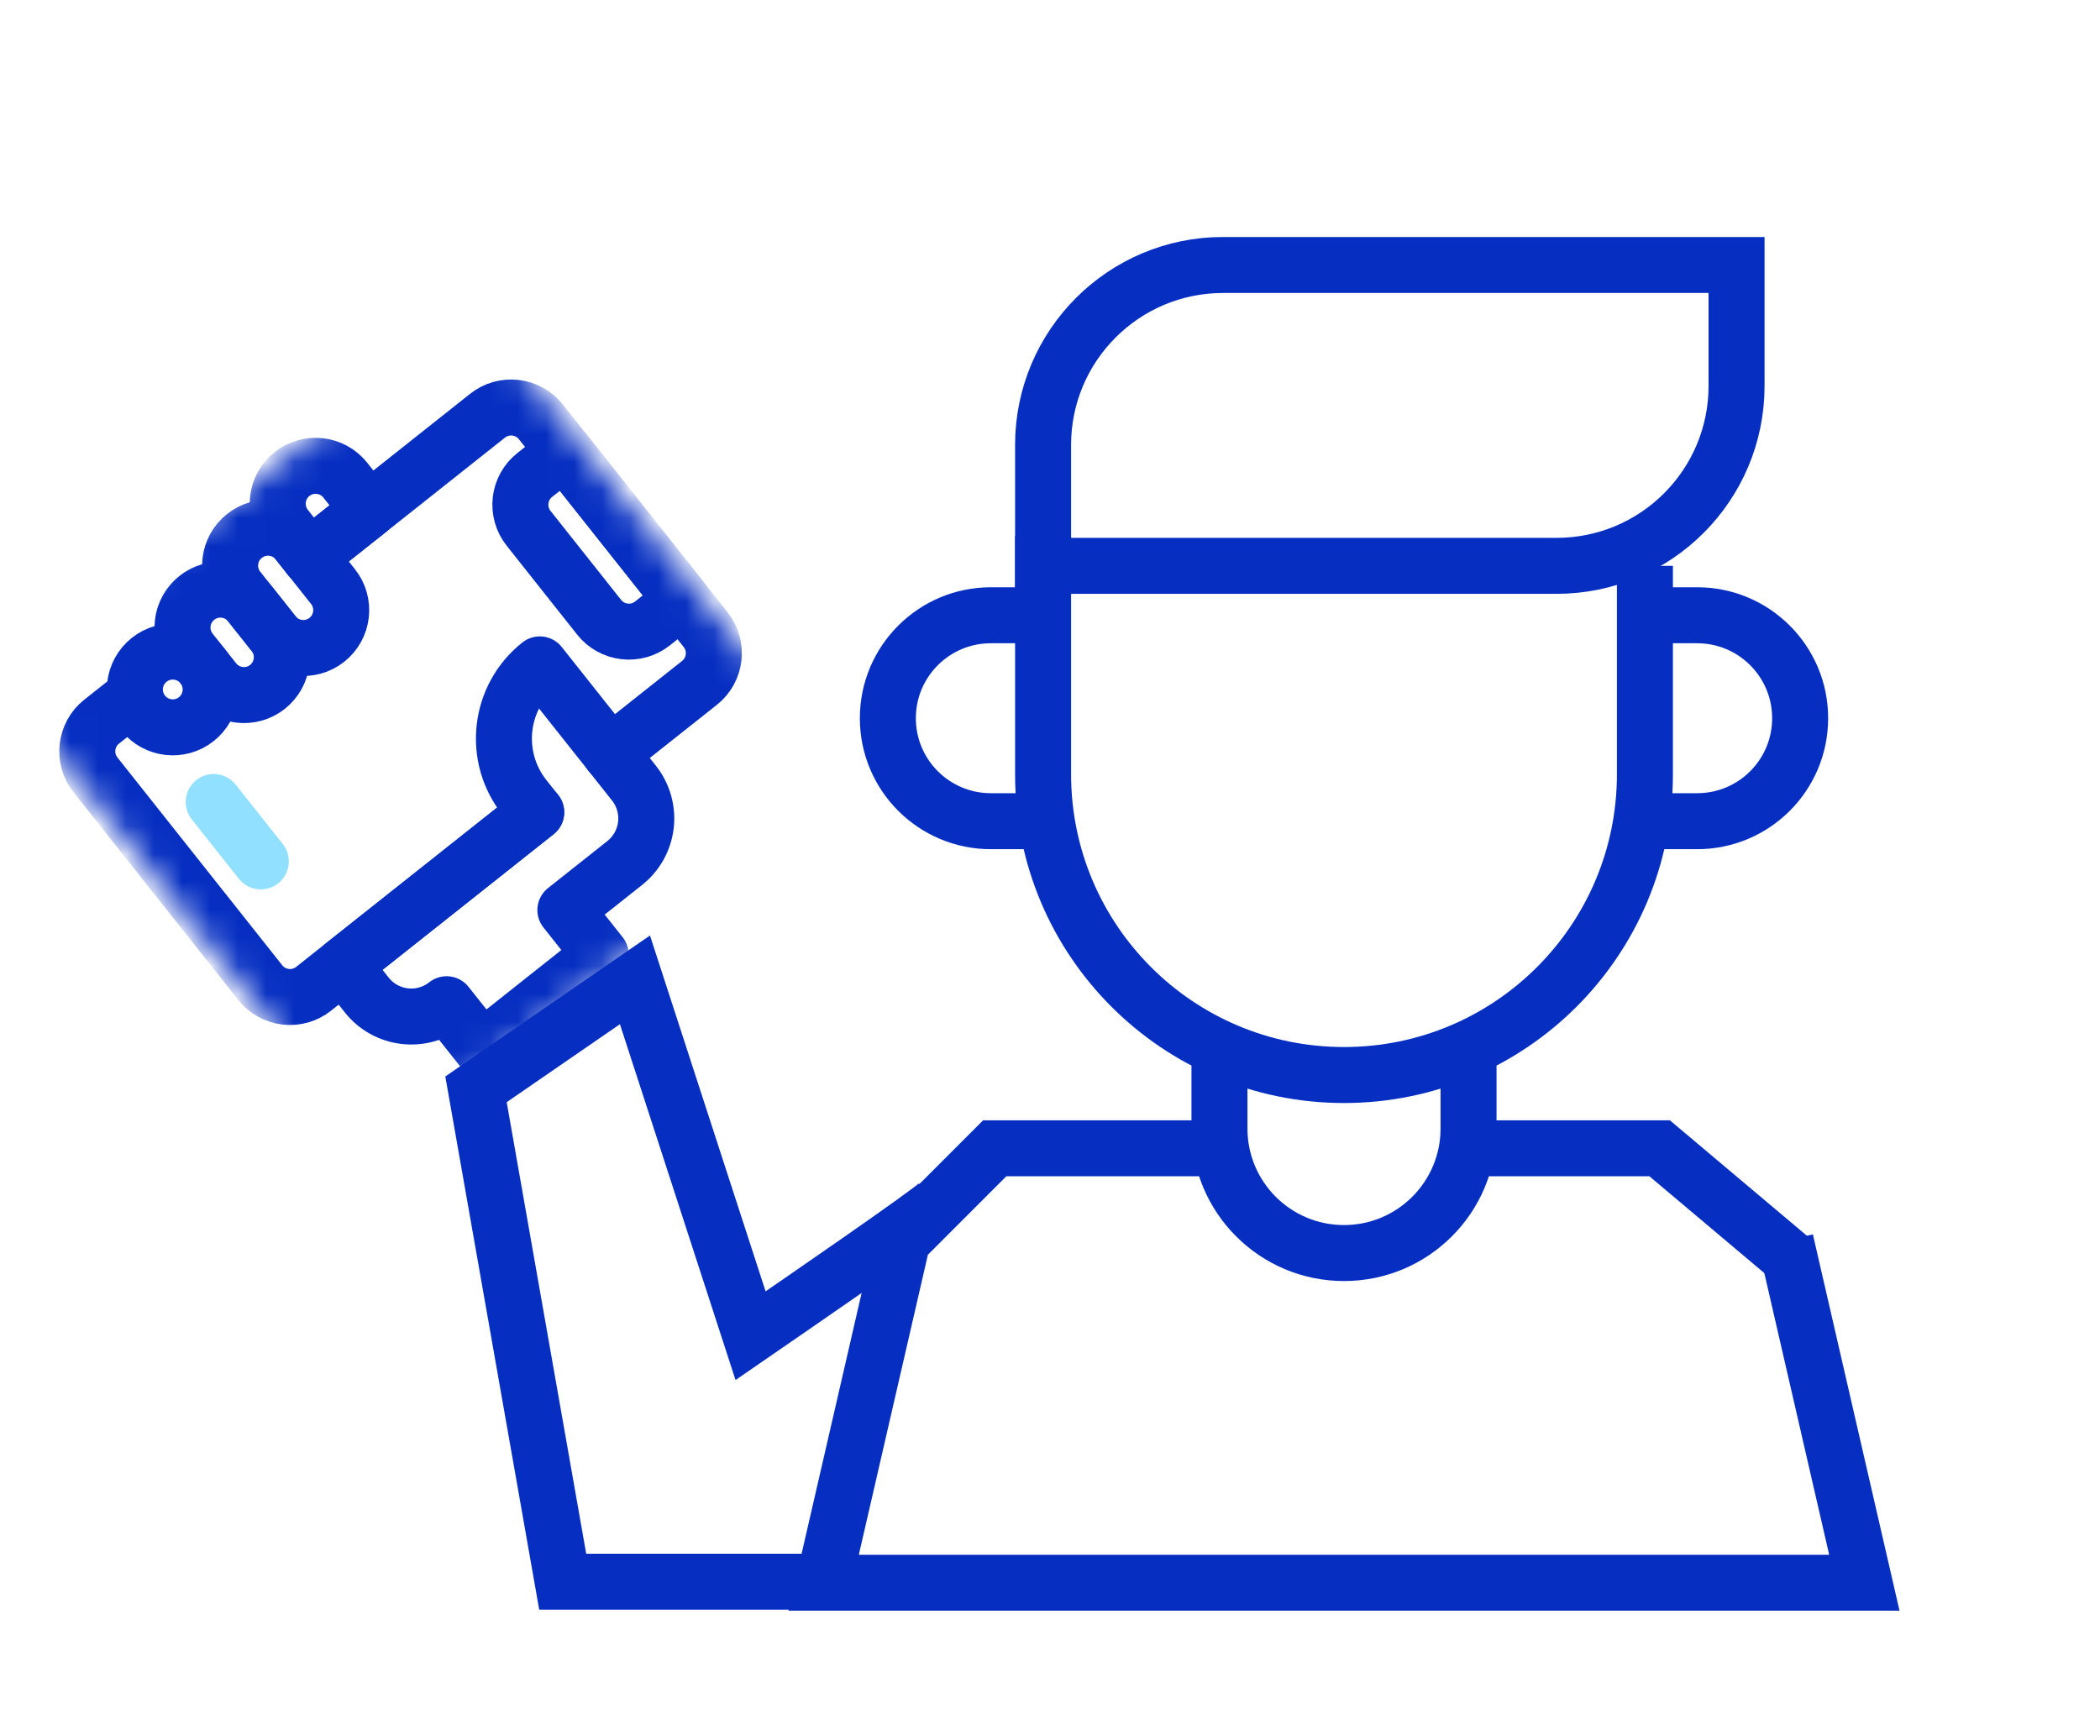 <svg xmlns="http://www.w3.org/2000/svg" width="75" height="62" viewBox="0 0 75 62" fill="none"><mask id="mask0_2264_559" style="mask-type:luminance" maskUnits="userSpaceOnUse" x="23" y="8" width="50" height="50"><path d="M23 8H73V58H23V8Z" fill="white"></path></mask><g mask="url(#mask0_2264_559)"><path d="M43.552 37.276V40.311C43.552 42.767 45.543 44.759 48 44.759C50.457 44.759 52.448 42.767 52.448 40.311V37.276" stroke="#062FC2" stroke-width="2" stroke-miterlimit="10"></path><path d="M37.253 21.977H35.387C33.356 21.977 31.709 23.624 31.709 25.655C31.709 27.686 33.356 29.333 35.387 29.333H37.253" stroke="#062FC2" stroke-width="2" stroke-miterlimit="10"></path><path d="M58.747 21.977H60.613C62.645 21.977 64.291 23.624 64.291 25.655C64.291 27.686 62.645 29.333 60.613 29.333H58.747" stroke="#062FC2" stroke-width="2" stroke-miterlimit="10"></path><path d="M58.747 20.212V27.654C58.747 33.589 53.935 38.4 48 38.4C42.065 38.4 37.253 33.589 37.253 27.654V19.152" stroke="#062FC2" stroke-width="2" stroke-miterlimit="10"></path><path d="M55.591 20.212C59.142 20.212 62.02 17.333 62.02 13.783V9.465H45.693H43.682C40.132 9.465 37.253 12.344 37.253 15.894V20.212H55.591Z" stroke="#062FC2" stroke-width="2" stroke-miterlimit="10"></path><path d="M63.771 44.315L66.584 56.535H29.416L32.229 44.315L35.526 41.017H43.552" stroke="#062FC2" stroke-width="2" stroke-miterlimit="10"></path><path d="M52.448 41.017H59.273L64 45" stroke="#062FC2" stroke-width="2" stroke-miterlimit="10"></path></g><path d="M33.5 43C33.087 43.391 28.699 46.407 26.806 47.711L22.677 35L17 38.911L20.097 56.5H29.387" stroke="#062FC2" stroke-width="2"></path><mask id="mask1_2264_559" style="mask-type:luminance" maskUnits="userSpaceOnUse" x="0" y="11" width="31" height="31"><path d="M16.896 11L30.293 27.895L13.398 41.293L0 24.398L16.896 11Z" fill="white"></path></mask><g mask="url(#mask1_2264_559)"><path d="M11.674 22.854C12.259 22.39 12.358 21.538 11.893 20.953L10.632 19.362C10.168 18.776 9.316 18.678 8.731 19.143C8.145 19.607 8.047 20.458 8.511 21.044L9.773 22.634C10.237 23.22 11.088 23.318 11.674 22.854Z" stroke="#062FC2" stroke-width="2" stroke-miterlimit="10" stroke-linecap="round" stroke-linejoin="round"></path><path d="M9.553 24.536C9.834 24.312 10.015 23.987 10.056 23.63C10.098 23.274 9.996 22.916 9.773 22.634L8.932 21.574C8.709 21.293 8.383 21.112 8.027 21.071C7.67 21.029 7.312 21.131 7.031 21.355C6.749 21.578 6.568 21.903 6.527 22.26C6.486 22.616 6.588 22.974 6.811 23.256L7.652 24.316C7.875 24.597 8.2 24.778 8.557 24.819C8.914 24.861 9.272 24.759 9.553 24.536Z" stroke="#062FC2" stroke-width="2" stroke-miterlimit="10" stroke-linecap="round" stroke-linejoin="round"></path><path d="M11.052 19.894L17.414 14.848C17.695 14.626 18.054 14.523 18.41 14.565C18.767 14.606 19.092 14.787 19.316 15.068L25.201 22.491C25.666 23.076 25.567 23.928 24.982 24.392L21.801 26.914" stroke="#062FC2" stroke-width="2" stroke-miterlimit="10" stroke-linecap="round" stroke-linejoin="round"></path><path d="M24.361 21.429L20.157 16.127L19.096 16.968C18.815 17.191 18.634 17.516 18.593 17.873C18.552 18.23 18.654 18.588 18.877 18.869L21.399 22.05C21.622 22.331 21.948 22.512 22.305 22.553C22.661 22.595 23.019 22.493 23.301 22.27L24.361 21.429Z" stroke="#062FC2" stroke-width="2" stroke-miterlimit="10" stroke-linecap="round" stroke-linejoin="round"></path><path d="M7.231 23.787C7.695 24.372 7.597 25.224 7.011 25.688C6.426 26.152 5.574 26.054 5.11 25.469C4.646 24.883 4.744 24.032 5.33 23.567C5.915 23.103 6.767 23.202 7.231 23.787Z" stroke="#062FC2" stroke-width="2" stroke-miterlimit="10" stroke-linecap="round" stroke-linejoin="round"></path><path d="M19.332 35.779L17.211 37.461L15.95 35.871C15.072 36.567 13.795 36.42 13.098 35.541L12.258 34.481L19.15 29.015L18.73 28.485C17.569 27.021 17.814 24.893 19.278 23.732L22.642 27.974C22.976 28.395 23.129 28.933 23.068 29.468C23.006 30.003 22.734 30.491 22.312 30.826L20.192 32.507L21.453 34.098L19.332 35.779Z" stroke="#062FC2" stroke-width="2" stroke-miterlimit="10" stroke-linecap="round" stroke-linejoin="round"></path><path d="M19.151 29.014L11.198 35.321C10.916 35.544 10.558 35.646 10.202 35.605C9.845 35.563 9.52 35.382 9.297 35.101L3.411 27.679C2.946 27.093 3.045 26.242 3.63 25.777L4.691 24.936" stroke="#062FC2" stroke-width="2" stroke-miterlimit="10" stroke-linecap="round" stroke-linejoin="round"></path><path d="M7.633 28.648L9.315 30.769" stroke="#91E0FF" stroke-width="2" stroke-miterlimit="10" stroke-linecap="round" stroke-linejoin="round"></path><path d="M13.173 18.212L12.332 17.151C12.109 16.87 11.784 16.689 11.427 16.648C11.07 16.606 10.712 16.709 10.431 16.932C9.845 17.396 9.747 18.247 10.211 18.833L11.052 19.893L13.173 18.212Z" stroke="#062FC2" stroke-width="2" stroke-miterlimit="10" stroke-linecap="round" stroke-linejoin="round"></path></g></svg>